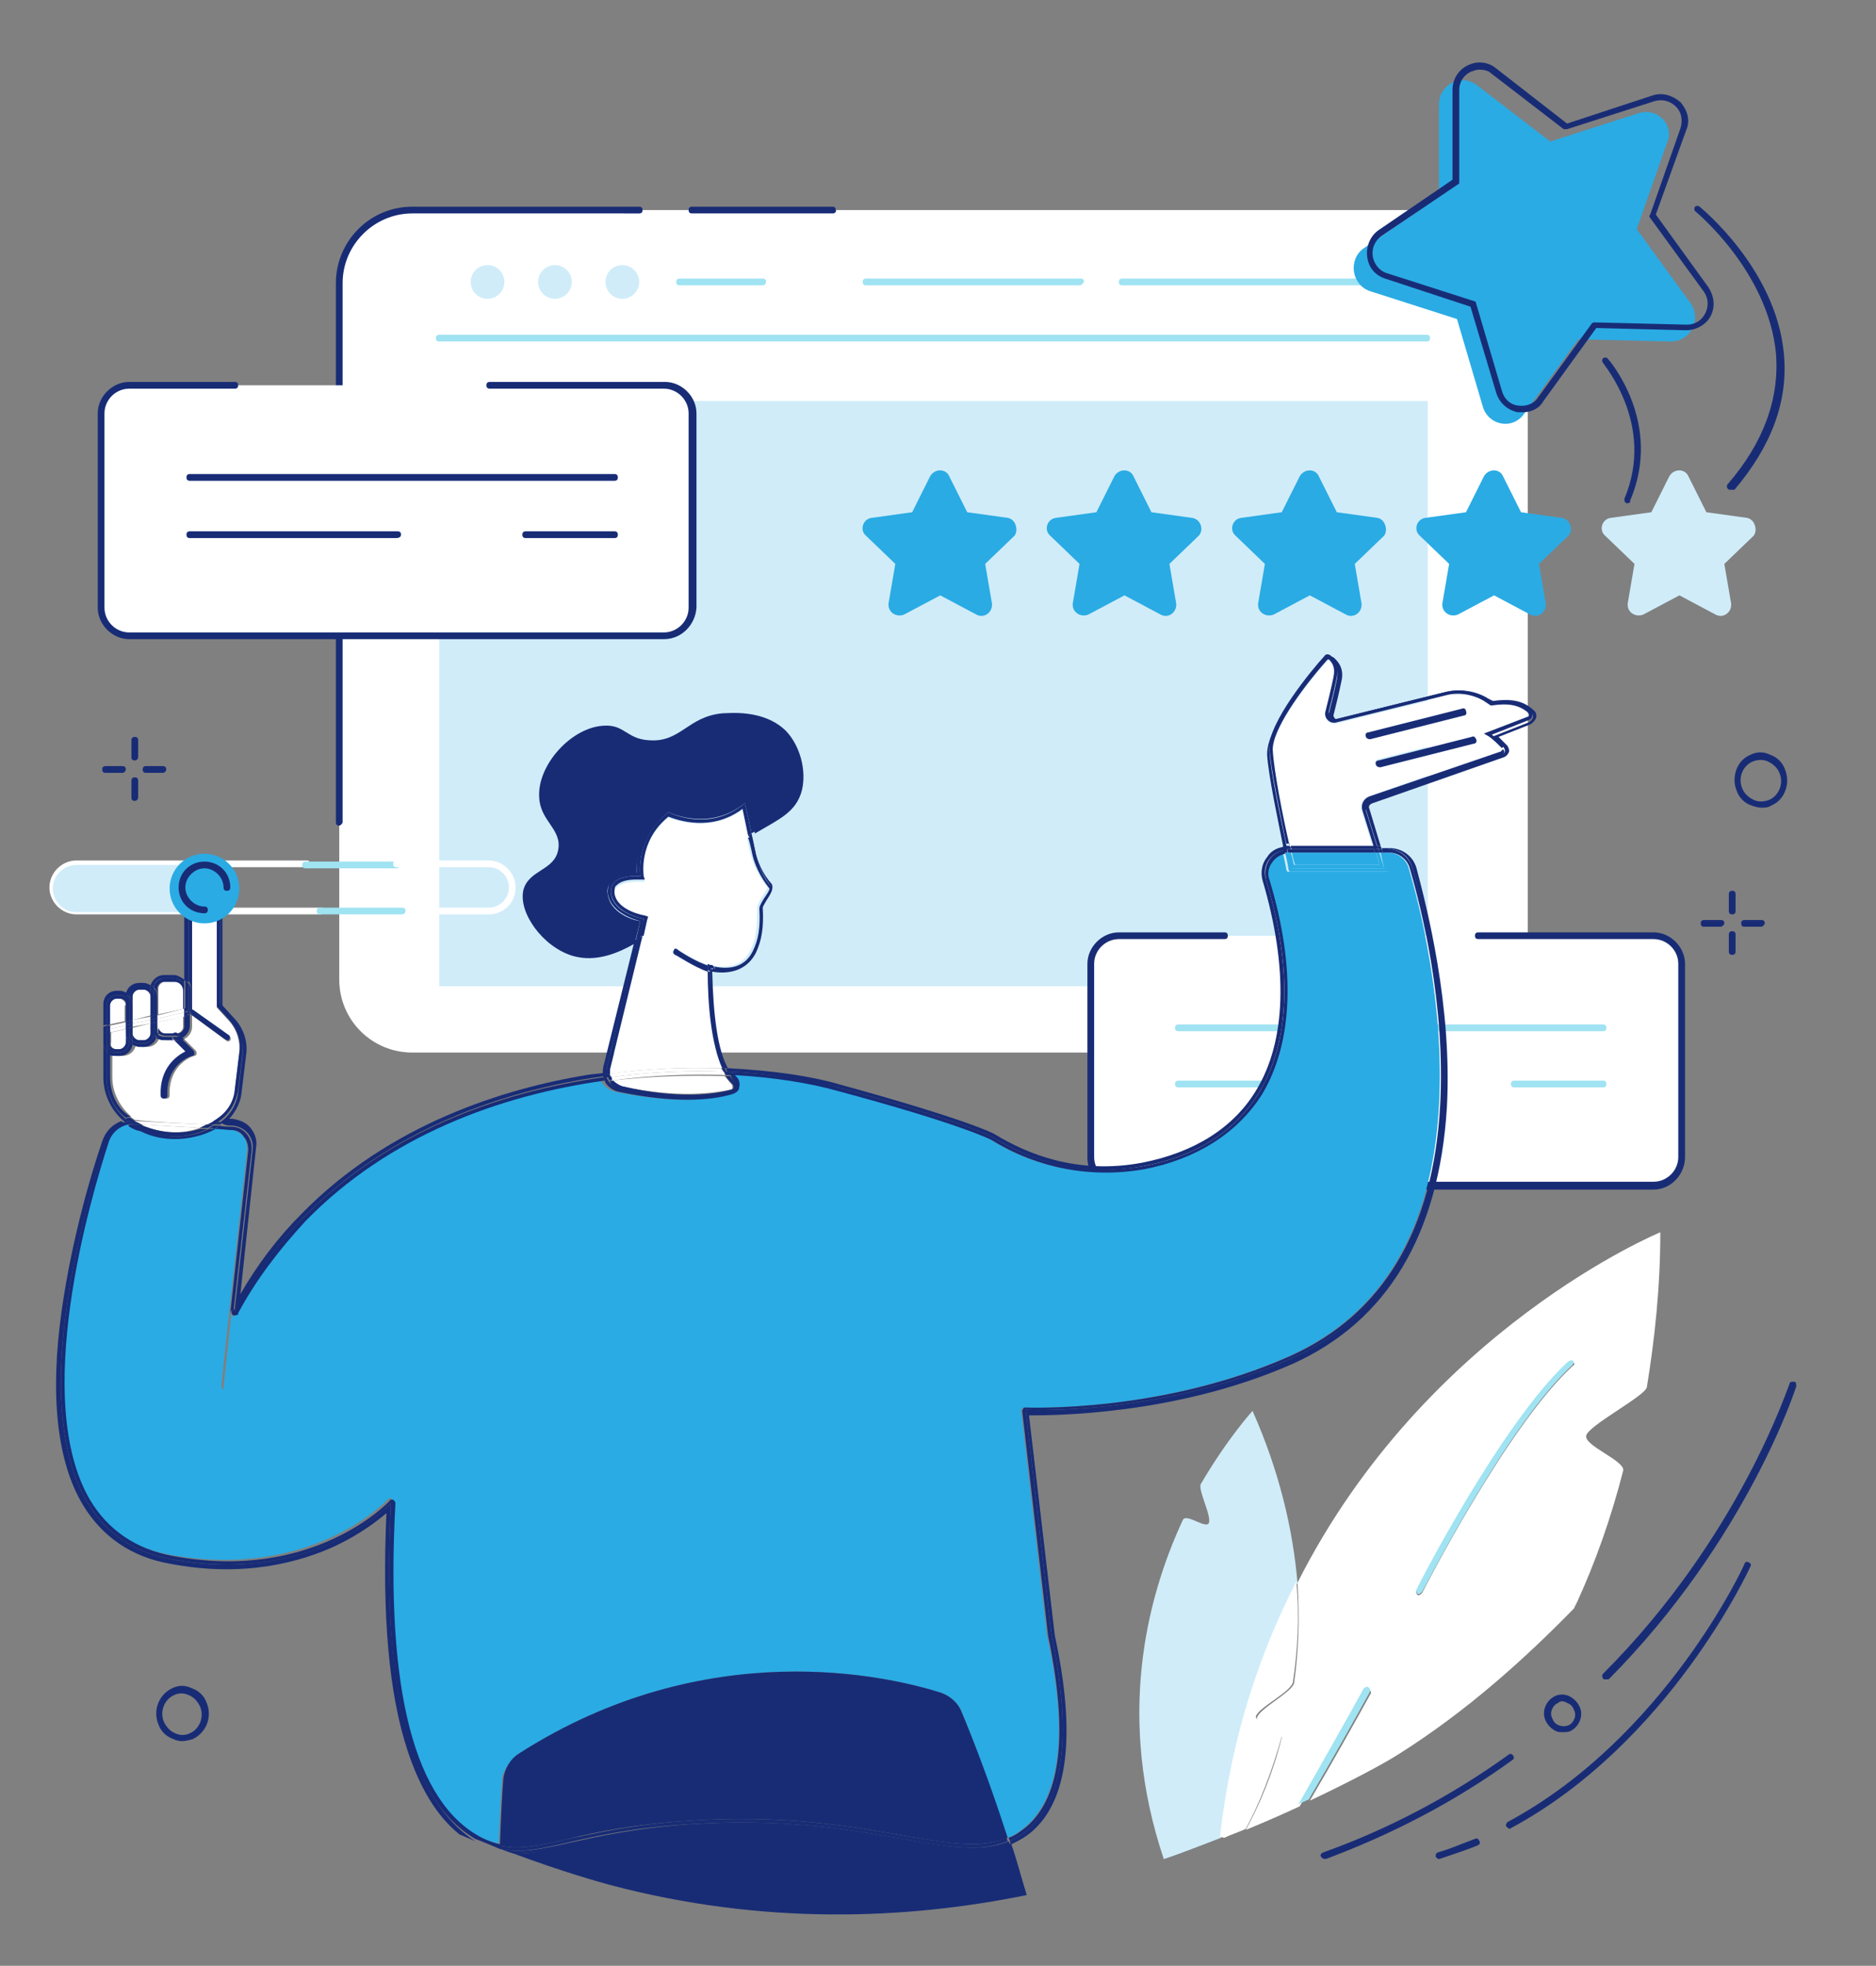 <?xml version="1.0" encoding="utf-8"?>
<!-- Generator: Adobe Illustrator 26.3.1, SVG Export Plug-In . SVG Version: 6.00 Build 0)  -->
<svg version="1.1" id="Warstwa_1" xmlns="http://www.w3.org/2000/svg" xmlns:xlink="http://www.w3.org/1999/xlink" x="0px" y="0px"
	 viewBox="0 0 167 175" style="enable-background:new 0 0 167 175;" xml:space="preserve">
<rect x="0" y="0" width="167" height="175" fill="#808080" stroke="none"/>
<style type="text/css">
	.st0{fill:#FFFFFF;}
	.st1{fill:#182C76;}
	.st2{fill:#A0E3F2;}
	.st3{fill:#D0ECF9;}
	.st4{fill:#2AABE4;}
	.st5{fill:none;}
</style>
<path class="st0" d="M129.5,18.7H36.7c-3.6,0-6.5,2.9-6.5,6.5v62c0,3.6,2.9,6.5,6.5,6.5h92.8c3.6,0,6.5-2.9,6.5-6.5v-62
	C136,21.6,133.1,18.7,129.5,18.7z"/>
<path class="st1" d="M30.2,73.5c-0.2,0-0.3-0.1-0.3-0.3v-48c0-3.7,3-6.8,6.8-6.8h20.2c0.2,0,0.3,0.1,0.3,0.3c0,0.2-0.1,0.3-0.3,0.3
	H36.7c-3.4,0-6.2,2.8-6.2,6.2v48C30.5,73.3,30.3,73.5,30.2,73.5z"/>
<path class="st1" d="M74.2,19H61.6c-0.2,0-0.3-0.1-0.3-0.3c0-0.2,0.1-0.3,0.3-0.3h12.5c0.2,0,0.3,0.1,0.3,0.3
	C74.5,18.8,74.3,19,74.2,19z"/>
<path class="st2" d="M127,30.4H39.1c-0.2,0-0.3-0.1-0.3-0.3c0-0.2,0.1-0.3,0.3-0.3H127c0.2,0,0.3,0.1,0.3,0.3
	C127.3,30.3,127.2,30.4,127,30.4z"/>
<circle class="st3" cx="43.4" cy="25.1" r="1.5"/>
<circle class="st3" cx="49.4" cy="25.1" r="1.5"/>
<circle class="st3" cx="55.4" cy="25.1" r="1.5"/>
<path class="st2" d="M127.1,25.4H99.9c-0.2,0-0.3-0.1-0.3-0.3c0-0.2,0.1-0.3,0.3-0.3h27.1c0.2,0,0.3,0.1,0.3,0.3
	C127.4,25.2,127.2,25.4,127.1,25.4z"/>
<path class="st2" d="M96.1,25.4H77.1c-0.2,0-0.3-0.1-0.3-0.3c0-0.2,0.1-0.3,0.3-0.3h19.1c0.2,0,0.3,0.1,0.3,0.3
	C96.4,25.2,96.3,25.4,96.1,25.4z"/>
<path class="st2" d="M67.9,25.4h-7.4c-0.2,0-0.3-0.1-0.3-0.3c0-0.2,0.1-0.3,0.3-0.3h7.4c0.2,0,0.3,0.1,0.3,0.3
	C68.2,25.2,68.1,25.4,67.9,25.4z"/>
<rect x="39.1" y="35.7" class="st3" width="88" height="52.1"/>
<path class="st0" d="M147.2,83.3c1.4,0,2.5,1.1,2.5,2.5V103c0,1.4-1.1,2.5-2.5,2.5H99.6c-1.4,0-2.5-1.1-2.5-2.5V85.8
	c0-1.4,1.1-2.5,2.5-2.5H147.2z"/>
<path class="st1" d="M147.2,105.9H99.6c-1.5,0-2.8-1.3-2.8-2.8V85.8c0-1.5,1.3-2.8,2.8-2.8h9.4c0.2,0,0.3,0.1,0.3,0.3
	c0,0.2-0.1,0.3-0.3,0.3h-9.4c-1.2,0-2.2,1-2.2,2.2V103c0,1.2,1,2.2,2.2,2.2h47.6c1.2,0,2.2-1,2.2-2.2V85.8c0-1.2-1-2.2-2.2-2.2
	h-15.6c-0.2,0-0.3-0.1-0.3-0.3c0-0.2,0.1-0.3,0.3-0.3h15.6c1.5,0,2.8,1.3,2.8,2.8V103C150,104.6,148.7,105.9,147.2,105.9z"/>
<path class="st2" d="M142.7,91.8h-37.8c-0.2,0-0.3-0.1-0.3-0.3c0-0.2,0.1-0.3,0.3-0.3h37.8c0.2,0,0.3,0.1,0.3,0.3
	C143,91.7,142.9,91.8,142.7,91.8z"/>
<path class="st2" d="M142.7,96.8h-7.9c-0.2,0-0.3-0.1-0.3-0.3c0-0.2,0.1-0.3,0.3-0.3h7.9c0.2,0,0.3,0.1,0.3,0.3
	C143,96.7,142.9,96.8,142.7,96.8z"/>
<path class="st2" d="M123.4,96.8h-18.5c-0.2,0-0.3-0.1-0.3-0.3c0-0.2,0.1-0.3,0.3-0.3h18.5c0.2,0,0.3,0.1,0.3,0.3
	C123.7,96.7,123.5,96.8,123.4,96.8z"/>
<path class="st0" d="M59.1,34.3c1.4,0,2.5,1.1,2.5,2.5v17.3c0,1.4-1.1,2.5-2.5,2.5H11.5c-1.4,0-2.5-1.1-2.5-2.5V36.8
	c0-1.4,1.1-2.5,2.5-2.5H59.1z"/>
<path class="st1" d="M59.1,56.9H11.5c-1.5,0-2.8-1.3-2.8-2.8V36.8c0-1.5,1.3-2.8,2.8-2.8h9.4c0.2,0,0.3,0.1,0.3,0.3
	c0,0.2-0.1,0.3-0.3,0.3h-9.4c-1.2,0-2.2,1-2.2,2.2v17.3c0,1.2,1,2.2,2.2,2.2h47.6c1.2,0,2.2-1,2.2-2.2V36.8c0-1.2-1-2.2-2.2-2.2
	H43.6c-0.2,0-0.3-0.1-0.3-0.3c0-0.2,0.1-0.3,0.3-0.3h15.6c1.5,0,2.8,1.3,2.8,2.8v17.3C61.9,55.6,60.7,56.9,59.1,56.9z"/>
<path class="st0" d="M16.9,42.5h37.8H16.9z"/>
<path class="st1" d="M54.7,42.8H16.9c-0.2,0-0.3-0.1-0.3-0.3c0-0.2,0.1-0.3,0.3-0.3h37.8c0.2,0,0.3,0.1,0.3,0.3
	C55,42.7,54.9,42.8,54.7,42.8z"/>
<path class="st0" d="M46.8,47.6h7.9H46.8z"/>
<path class="st1" d="M54.7,47.9h-7.9c-0.2,0-0.3-0.1-0.3-0.3s0.1-0.3,0.3-0.3h7.9c0.2,0,0.3,0.1,0.3,0.3S54.9,47.9,54.7,47.9z"/>
<path class="st0" d="M16.9,47.6h18.5H16.9z"/>
<path class="st1" d="M35.3,47.9H16.9c-0.2,0-0.3-0.1-0.3-0.3s0.1-0.3,0.3-0.3h18.5c0.2,0,0.3,0.1,0.3,0.3S35.5,47.9,35.3,47.9z"/>
<path class="st4" d="M89.7,46.1l-3.6-0.5l-1.6-3.2c-0.3-0.7-1.3-0.7-1.7,0l-1.6,3.2l-3.6,0.5c-0.8,0.1-1.1,1.1-0.5,1.6l2.6,2.5
	l-0.6,3.5c-0.1,0.8,0.7,1.3,1.4,1l3.2-1.7l3.2,1.7c0.7,0.4,1.5-0.2,1.4-1l-0.6-3.5l2.6-2.5C90.7,47.2,90.4,46.2,89.7,46.1z"/>
<path class="st4" d="M106.1,46.1l-3.6-0.5l-1.6-3.2c-0.3-0.7-1.3-0.7-1.7,0l-1.6,3.2l-3.6,0.5c-0.8,0.1-1.1,1.1-0.5,1.6l2.6,2.5
	l-0.6,3.5c-0.1,0.8,0.7,1.3,1.4,1l3.2-1.7l3.2,1.7c0.7,0.4,1.5-0.2,1.4-1l-0.6-3.5l2.6-2.5C107.2,47.2,106.9,46.2,106.1,46.1z"/>
<path class="st4" d="M122.6,46.1l-3.6-0.5l-1.6-3.2c-0.3-0.7-1.3-0.7-1.7,0l-1.6,3.2l-3.6,0.5c-0.8,0.1-1.1,1.1-0.5,1.6l2.6,2.5
	l-0.6,3.5c-0.1,0.8,0.7,1.3,1.4,1l3.2-1.7l3.2,1.7c0.7,0.4,1.5-0.2,1.4-1l-0.6-3.5l2.6-2.5C123.6,47.2,123.3,46.2,122.6,46.1z"/>
<path class="st4" d="M139,46.1l-3.6-0.5l-1.6-3.2c-0.3-0.7-1.3-0.7-1.7,0l-1.6,3.2l-3.6,0.5c-0.8,0.1-1.1,1.1-0.5,1.6l2.6,2.5
	l-0.6,3.5c-0.1,0.8,0.7,1.3,1.4,1l3.2-1.7l3.2,1.7c0.7,0.4,1.5-0.2,1.4-1l-0.6-3.5l2.6-2.5C140.1,47.2,139.8,46.2,139,46.1z"/>
<path class="st3" d="M155.5,46.1l-3.6-0.5l-1.6-3.2c-0.3-0.7-1.3-0.7-1.7,0l-1.6,3.2l-3.6,0.5c-0.8,0.1-1.1,1.1-0.5,1.6l2.6,2.5
	l-0.6,3.5c-0.1,0.8,0.7,1.3,1.4,1l3.2-1.7l3.2,1.7c0.7,0.4,1.5-0.2,1.4-1l-0.6-3.5l2.6-2.5C156.5,47.2,156.2,46.2,155.5,46.1z"/>
<path class="st4" d="M145.8,10.1l-7.8,2.5l-6.5-5c-1.4-1.1-3.4-0.1-3.4,1.7l0,8.2l-6.7,4.6c-1.4,1-1.1,3.2,0.5,3.8l7.8,2.5l2.3,7.8
	c0.5,1.7,2.7,2.1,3.7,0.6l4.8-6.6l8.2,0.2c1.8,0,2.8-1.9,1.8-3.4l-4.8-6.6l2.7-7.7C149.1,11.1,147.5,9.5,145.8,10.1z"/>
<path class="st1" d="M135.5,36.7c-0.1,0-0.3,0-0.4,0c-0.9-0.2-1.6-0.8-1.9-1.7l-2.3-7.7l-7.6-2.5c-0.9-0.3-1.5-1-1.6-2
	c-0.1-0.9,0.3-1.8,1-2.3l6.6-4.5l0-8c0-0.9,0.5-1.8,1.4-2.2c0.8-0.4,1.8-0.3,2.5,0.3l6.3,4.9l7.6-2.5c0.9-0.3,1.8,0,2.5,0.6
	c0.6,0.7,0.9,1.6,0.5,2.5l-2.7,7.5l4.7,6.5c0.5,0.8,0.6,1.7,0.2,2.5c-0.4,0.8-1.3,1.3-2.2,1.3l-8-0.2l-4.7,6.5
	C137,36.4,136.3,36.7,135.5,36.7z M131.7,6.2c-0.3,0-0.5,0.1-0.8,0.2c-0.6,0.3-1,0.9-1,1.6l0,8.2c0,0.1,0,0.2-0.1,0.2L123,21
	c-0.6,0.4-0.9,1.1-0.8,1.8c0.1,0.7,0.6,1.3,1.2,1.5l7.8,2.5c0.1,0,0.2,0.1,0.2,0.2l2.3,7.8c0.2,0.7,0.7,1.2,1.4,1.3
	c0.7,0.1,1.4-0.1,1.8-0.7l4.8-6.6c0.1-0.1,0.2-0.1,0.2-0.1l8.2,0.2c0,0,0,0,0.1,0c0.7,0,1.3-0.4,1.6-1c0.3-0.6,0.3-1.3-0.1-1.9
	l-4.8-6.6c-0.1-0.1-0.1-0.2,0-0.3l2.7-7.7c0.2-0.7,0.1-1.4-0.4-1.9c-0.5-0.5-1.2-0.7-1.9-0.5l0,0l-7.8,2.5c-0.1,0-0.2,0-0.3,0
	l-6.5-5C132.5,6.3,132.1,6.2,131.7,6.2z M147.2,8.8L147.2,8.8L147.2,8.8z"/>
<path class="st1" d="M154,43.6c-0.1,0-0.1,0-0.2-0.1c-0.1-0.1-0.1-0.3,0-0.4c3.2-3.7,4.6-7.6,4.3-11.6c-0.7-7.4-7.2-12.7-7.2-12.7
	c-0.1-0.1-0.1-0.3,0-0.4c0.1-0.1,0.3-0.1,0.4,0c0.1,0.1,6.8,5.5,7.5,13.1c0.4,4.2-1.1,8.2-4.4,12.1C154.1,43.6,154.1,43.6,154,43.6z
	"/>
<path class="st1" d="M144.9,44.8c0,0-0.1,0-0.1,0c-0.2-0.1-0.2-0.2-0.2-0.4c2.8-6.6-1.9-12-1.9-12.1c-0.1-0.1-0.1-0.3,0-0.4
	c0.1-0.1,0.3-0.1,0.4,0c0.1,0.1,5,5.7,2,12.7C145.2,44.7,145,44.8,144.9,44.8z"/>
<polygon class="st5" points="133.9,66.5 133.9,66.5 133.9,66.5 "/>
<path class="st5" d="M140.3,142.8c0.1-0.1,0-0.2,0-0.3c-0.1,0.2-0.2,0.4-0.3,0.6C140.2,143,140.2,142.9,140.3,142.8z"/>
<path class="st5" d="M166.3,80.9c-0.1-23.3-10.8-57-39.8-69.9c-13.7-6.1-35.4-9.3-50.8,1c-14.4,9.6-8.2,20.8-24.1,40
	C33.3,74.1,18.6,71.1,6.3,90.4c-8.1,12.8-4.5,28.2-3.5,32.6c5.1,21.8,24.6,34,38.2,40c-2-1.6-3.5-4.1-4.6-7.4
	c-1.6-5-2.3-12.1-1.9-21.2c-0.8,0.7-2.3,1.9-4.5,2.9c-3.1,1.4-8.1,2.9-14.8,1.6c-3.4-0.6-6-2.4-7.7-5.2c-2.3-3.9-2.9-9.8-1.9-17.4
	c0.8-6.2,2.6-12,3.6-15c0.3-0.8,0.9-1.5,1.7-1.8c-1-0.9-1.7-2.3-1.7-3.8v-3.1v-1.4v-1.9c0-0.7,0.5-1.2,1.2-1.2h0.3
	c0.2,0,0.4,0.1,0.6,0.2c0.1-0.6,0.6-1,1.2-1h0.4c0.2,0,0.4,0.1,0.6,0.2c0.1-0.5,0.6-0.9,1.2-0.9h0.9c0.4,0,0.7,0.1,0.9,0.4v-5.5
	c0-0.9,0.7-1.7,1.7-1.7c0.9,0,1.7,0.7,1.7,1.7v7.7l1,1.1c0.8,0.9,1.2,2.2,1.1,3.4l-0.4,3.3c-0.1,1.1-0.7,2.1-1.5,2.7
	c0.3,0,0.5,0,0.7,0c0.6,0,1.2,0.3,1.6,0.8c0.4,0.5,0.6,1.1,0.5,1.7l-1.4,13.1c1.5-2.6,3.4-5,5.4-7.1c7.9-8.1,18.1-11.2,25.4-12.4
	c0.5-0.1,1-0.2,1.6-0.2c0-0.2,0-0.4,0-0.6l2.8-11.3c-1.4,0.8-3.4,1.7-5.5,1.1c-2.7-0.8-4.9-3.8-4.4-5.9c0.4-1.8,2.7-1.7,3.1-3.6
	c0.3-1.7-1.6-2.4-1.7-4.6c-0.2-2.9,2.9-6.3,5.8-6.4c1.8,0,1.9,1.2,4,1.3c2.8,0.2,3.3-2.1,6.5-2.4c0.5-0.1,3.7-0.5,5.7,1.6
	c1.3,1.3,1.9,3.4,1.4,5.2c-0.5,2-2,2.6-4.2,3.9c0.1,0.5,0.2,0.9,0.3,1.4c0.2,1.2,0.7,2.2,1.5,3.1l0,0c0.2,0.4-0.1,0.9-0.5,1.5
	c-0.1,0.2-0.3,0.5-0.3,0.6c0.1,1.8-0.1,3-0.6,4c-0.7,1.4-2.1,2-3.9,1.7c0,4,0.5,7,1.4,8.6c3.9,0.2,7.3,0.7,9.7,1.4
	c11.3,3,13.9,4.4,14,4.5c2.8,1.7,7.3,3.5,13.1,2.5c4.5-0.8,8-3,10.1-6.4c2.7-4.5,3-11,0.6-18.7c-0.2-0.7-0.1-1.5,0.4-2.1
	c0.4-0.5,0.9-0.8,1.4-0.9c-0.6-2.5-1.4-6.7-1.5-8.5c-0.1-2.4,3.8-7.1,5-8.5c0.1-0.2,0.3-0.2,0.5-0.3c0.2,0,0.4,0.1,0.5,0.2
	c0.3,0.3,0.8,1,0.6,2.1c-0.2,1-0.5,2.2-0.7,3c0,0.1,0,0.2,0.1,0.2c0,0,0.1,0.1,0.2,0.1l9.7-2.4c1.3-0.3,2.7-0.1,3.8,0.6l0.4,0.2
	c1.5-0.2,2.7-0.1,3.7,0.9l0,0l0,0c0.1,0.2,0.2,0.5,0.1,0.7c-0.1,0.2-0.3,0.4-0.5,0.5l-2.8,1.1c0.3,0.3,0.6,0.5,0.8,0.8
	c0.1,0.2,0.2,0.4,0.1,0.6c-0.1,0.2-0.2,0.4-0.4,0.4l-11.7,4.1c-0.2,0.1-0.3,0.3-0.3,0.5l1,3.3h0.7c1.1,0,2.1,0.7,2.4,1.8
	c1,3.4,3.2,12.2,2.7,21.3c-0.6,11.3-5.2,19-13.7,22.8c-10.4,4.7-21.4,4.7-23.5,4.6l2.3,19.6c1.9,8.8,1.1,14.7-2.1,17.5
	c-0.6,0.5-1.2,0.9-1.8,1.1c0.5,1.5,0.9,3,1.4,4.6c4.4-0.9,8.5-2.1,12.2-3.4c-4.2-12.5-1.6-23.1,1.7-30.2c0.3-0.5,2,0.9,2.3,0.3
	c0.3-0.5-1-3-0.7-3.5c2.4-4.2,4.6-6.5,4.6-6.5c2.4,5.5,3.6,10.6,4,15.3c11.5-22.5,32.3-31.2,32.3-31.2c0,4.9-0.4,9.5-1.2,13.8
	c-0.2,0.9-5.2,3.5-5.4,4.3c-0.2,0.9,3.4,2.2,3.2,3c-1.1,4.3-2.5,8.2-4.1,11.7c0,0,0,0,0,0C165.9,116.5,166.3,82.7,166.3,80.9z"/>
<path class="st0" d="M132.6,65.7l-0.5-0.3l3.9-1.5c0.1,0,0.1-0.1,0.1-0.1c0,0,0-0.1,0-0.2c-0.9-0.8-1.9-0.9-3.3-0.7l-0.1,0l-0.6-0.4
	c-1-0.6-2.2-0.8-3.4-0.5l-9.7,2.4c-0.3,0.1-0.6,0-0.8-0.2c-0.2-0.2-0.3-0.5-0.2-0.8c0.2-0.8,0.5-2,0.7-3c0.2-0.8-0.1-1.3-0.4-1.6
	c0,0-0.1,0-0.1,0c0,0-0.1,0-0.1,0.1c-2.4,2.7-4.9,6.3-4.8,8c0.1,1.8,1,6,1.5,8.5h7.4l-1-3.2c-0.2-0.5,0.1-1.1,0.6-1.3l11.7-4.1
	l0.2-0.2l0,0l-0.2,0.2C133.4,66.4,133,66,132.6,65.7z M121.9,65.8c-0.1,0-0.3-0.1-0.3-0.2c0-0.2,0.1-0.3,0.2-0.4l8.3-2.1
	c0.2,0,0.3,0.1,0.4,0.2c0,0.2-0.1,0.3-0.2,0.4L121.9,65.8C121.9,65.8,121.9,65.8,121.9,65.8z M131.1,66.1l-8.3,2.1c0,0,0,0-0.1,0
	c-0.1,0-0.3-0.1-0.3-0.2c0-0.2,0.1-0.3,0.2-0.4l8.3-2.1c0.2,0,0.3,0.1,0.4,0.2C131.4,65.9,131.3,66.1,131.1,66.1z"/>
<path class="st1" d="M113,66.8c-0.1-2.3,3.8-7,4.9-8.2c0.2-0.2,0.5-0.2,0.6,0c0.3,0.3,0.7,0.9,0.5,1.9c-0.2,1-0.5,2.2-0.7,3
	c-0.1,0.4,0.3,0.8,0.7,0.7l9.7-2.4c1.2-0.3,2.5-0.1,3.6,0.6l0.5,0.3c1.4-0.2,2.6-0.1,3.6,0.8c0.2,0.3,0,0.6-0.3,0.8l-3.3,1.3
	c0.4,0.3,0.9,0.7,1.1,1c0,0,0,0,0,0l0,0l0,0c0.1,0.2,0.1,0.4-0.1,0.5L122,71.2c-0.4,0.1-0.6,0.5-0.4,0.9l1,3.2h0.3l-1-3.3
	c-0.1-0.2,0-0.4,0.3-0.5l11.7-4.1c0.2-0.1,0.3-0.2,0.4-0.4c0.1-0.2,0-0.4-0.1-0.6c-0.2-0.2-0.5-0.5-0.8-0.8l2.8-1.1
	c0.2-0.1,0.4-0.3,0.5-0.5c0.1-0.2,0.1-0.5-0.1-0.7l0,0l0,0c-1-1-2.2-1.1-3.7-0.9l-0.4-0.2c-1.1-0.7-2.5-0.9-3.8-0.6l-9.7,2.4
	c-0.1,0-0.2,0-0.2-0.1c0,0-0.1-0.1-0.1-0.2c0.2-0.8,0.5-2,0.7-3c0.3-1.2-0.3-1.8-0.6-2.1c-0.1-0.1-0.3-0.2-0.5-0.2
	c-0.2,0-0.4,0.1-0.5,0.3c-1.2,1.4-5.1,6-5,8.5c0.1,1.8,1,6,1.5,8.5c0.1,0,0.2,0,0.3,0C114,72.8,113.1,68.7,113,66.8z"/>
<path class="st1" d="M114.8,75.3c-0.6-2.5-1.4-6.7-1.5-8.5c-0.1-1.7,2.4-5.3,4.8-8c0,0,0.1-0.1,0.1-0.1c0,0,0.1,0,0.1,0
	c0.3,0.3,0.6,0.7,0.4,1.6c-0.2,1-0.5,2.2-0.7,3c-0.1,0.3,0,0.6,0.2,0.8c0.2,0.2,0.5,0.3,0.8,0.2l9.7-2.4c1.1-0.3,2.4-0.1,3.4,0.5
	l0.6,0.4l0.1,0c1.4-0.2,2.4-0.1,3.3,0.7c0,0.1,0,0.1,0,0.2c0,0,0,0.1-0.1,0.1l-3.9,1.5l0.5,0.3c0.4,0.3,0.8,0.7,1.1,1l0.2-0.2
	c0,0,0,0,0,0c-0.3-0.3-0.7-0.7-1.1-1l3.3-1.3c0.3-0.1,0.4-0.5,0.3-0.8c-1-1-2.2-1-3.6-0.8l-0.5-0.3c-1.1-0.7-2.4-0.9-3.6-0.6
	l-9.7,2.4c-0.4,0.1-0.8-0.3-0.7-0.7c0.2-0.8,0.5-2,0.7-3c0.2-1-0.2-1.6-0.5-1.9c-0.2-0.2-0.5-0.2-0.6,0c-1.1,1.2-5,5.9-4.9,8.2
	c0.1,1.8,1,6,1.5,8.5c0.1,0,0.1,0,0.2,0H114.8z"/>
<path class="st1" d="M121.9,70.9c-0.5,0.2-0.8,0.7-0.6,1.3l1,3.2h0.3l-1-3.2c-0.1-0.4,0.1-0.8,0.4-0.9l11.7-4.1
	c0.2-0.1,0.3-0.3,0.1-0.5l-0.2,0.2L121.9,70.9z"/>
<path class="st1" d="M131,65.6l-8.3,2.1c-0.2,0-0.3,0.2-0.2,0.4c0,0.1,0.2,0.2,0.3,0.2c0,0,0,0,0.1,0l8.3-2.1c0.2,0,0.3-0.2,0.2-0.4
	C131.3,65.6,131.2,65.5,131,65.6z"/>
<path class="st1" d="M130.5,63.3c0-0.2-0.2-0.3-0.4-0.2l-8.3,2.1c-0.2,0-0.3,0.2-0.2,0.4c0,0.1,0.2,0.2,0.3,0.2c0,0,0,0,0.1,0
	l8.3-2.1C130.5,63.7,130.6,63.5,130.5,63.3z"/>
<path class="st4" d="M46.2,156.1c16.7-10.7,32.9-6.9,37.6-5.4c0.8,0.3,1.5,0.9,1.8,1.7c0.8,1.9,2.3,5.9,4.1,11.2
	c0.6-0.2,1.1-0.6,1.6-1c3.1-2.7,3.8-8.4,1.9-17c0,0,0,0,0,0l-2.3-20c0-0.1,0-0.2,0.1-0.2c0.1-0.1,0.1-0.1,0.2-0.1
	c0.1,0,12.2,0.5,23.6-4.6c8.2-3.7,12.7-11.2,13.3-22.3c0.5-9-1.7-17.7-2.7-21.1c-0.2-0.8-1-1.4-1.8-1.4h-0.6l0.5,1.7h-8.9l-0.1-0.2
	c0-0.1-0.1-0.6-0.3-1.5c-0.4,0.1-0.8,0.3-1.1,0.7c-0.3,0.5-0.4,1-0.3,1.6c2.4,7.9,2.2,14.6-0.7,19.2c-2.1,3.5-5.8,5.8-10.5,6.6
	c-6,1.1-10.7-0.8-13.5-2.6c0,0-2.7-1.4-13.8-4.4c-2.5-0.7-5.7-1.2-9.2-1.4c0.1,0.1,0.2,0.2,0.2,0.3c0.2,0.2,0.3,0.6,0.2,0.9
	c-0.1,0.3-0.3,0.6-0.6,0.6c-0.9,0.2-2.2,0.5-4,0.5c-1.6,0-3.6-0.2-6.1-0.7c-0.5-0.1-0.9-0.4-1.2-0.8c-0.1-0.1-0.1-0.2-0.1-0.3
	c-9.3,1.3-19.3,4.9-26.6,12.5c-2.4,2.4-4.4,5.2-6,8.2l-0.6,6.6c0,0.2-0.1,0.3-0.3,0.3c0,0,0,0,0,0c-0.2,0-0.3-0.2-0.3-0.3l0.7-6.6
	c0,0,0,0,0,0c0,0,0,0,0,0l1.6-14.5c0-0.4-0.1-0.9-0.4-1.2c-0.3-0.3-0.7-0.5-1.1-0.6c-0.4,0-1,0-1.5-0.1c-1.1,0.6-2.3,0.9-3.6,0.9
	c-1,0-2.1-0.2-3.1-0.7l-0.4-0.2c-0.3-0.1-0.5-0.3-0.7-0.4c-0.8,0.2-1.4,0.7-1.7,1.5c-1.7,5.2-7,23-1.7,31.9c1.6,2.7,4,4.4,7.3,5
	c12.6,2.3,19.3-4.8,19.4-4.9c0.1-0.1,0.1-0.1,0.2-0.1c0,0,0.1,0,0.1,0c0.1,0,0.2,0.2,0.2,0.3c-0.8,16.7,1.8,26.8,7.7,29.8
	c0.6,0.3,1.1,0.5,1.7,0.6c0.1-2.7,0.2-4.6,0.3-5.9C44.9,157.4,45.5,156.6,46.2,156.1z"/>
<path class="st4" d="M20.8,117.2c-0.1,0-0.2-0.2-0.2-0.3c0,0,0,0,0,0l-0.7,6.6c0,0.2,0.1,0.3,0.3,0.3c0,0,0,0,0,0
	c0.2,0,0.3-0.1,0.3-0.3l0.6-6.6c0,0,0,0,0,0.1C21.1,117.1,20.9,117.2,20.8,117.2z"/>
<path class="st4" d="M122.8,77l-0.3-1.1H115c0.1,0.5,0.2,0.9,0.3,1.1H122.8z"/>
<path class="st4" d="M123.2,77.3H115c0,0-0.1-0.6-0.3-1.4c-0.1,0-0.2,0-0.3,0c0.2,0.8,0.3,1.4,0.3,1.5l0.1,0.2h8.9l-0.5-1.7h-0.3
	L123.2,77.3z"/>
<path class="st4" d="M123.2,77.3l-0.4-1.4h-0.3l0.3,1.1h-7.6c-0.1-0.2-0.1-0.6-0.3-1.1h-0.3c0,0,0,0,0,0c0.2,0.9,0.3,1.4,0.3,1.4
	H123.2z"/>
<path class="st1" d="M74.6,96.8c11.4,3.1,13.9,4.5,13.9,4.5c3.1,1.9,7.6,3.6,13.3,2.5c10.5-1.9,15.3-10.9,10.9-25.5
	c-0.4-1.2,0.4-2.4,1.6-2.6c0-0.1,0-0.2-0.1-0.3c-0.6,0.1-1.1,0.4-1.4,0.9c-0.5,0.6-0.6,1.4-0.4,2.1c2.3,7.8,2.1,14.3-0.6,18.7
	c-2,3.3-5.5,5.5-10.1,6.4c-5.8,1.1-10.3-0.8-13.1-2.5c-0.1-0.1-2.7-1.4-14-4.5c-2.4-0.7-5.8-1.2-9.7-1.4c0.1,0.1,0.1,0.2,0.2,0.3
	C68.8,95.6,72.1,96.2,74.6,96.8z"/>
<path class="st1" d="M34.8,133.8c0,0-6.8,7.4-19.6,5c-15.9-3-8.2-29.8-5.7-37.2c0.3-0.8,0.9-1.4,1.6-1.6c-0.1-0.1-0.2-0.1-0.3-0.2
	c-0.8,0.3-1.4,0.9-1.7,1.8c-1,2.9-2.7,8.7-3.6,15c-1.1,7.7-0.4,13.6,1.9,17.4c1.7,2.8,4.3,4.6,7.7,5.2c6.7,1.3,11.8-0.2,14.8-1.6
	c2.3-1.1,3.8-2.3,4.5-2.9c-0.4,9,0.2,16.1,1.9,21.2c1.1,3.3,2.6,5.8,4.6,7.4c0.5,0.2,0.9,0.4,1.4,0.6
	C37.8,161,33.8,153.5,34.8,133.8z"/>
<path class="st1" d="M44.5,164.5C44.5,164.5,44.5,164.6,44.5,164.5C44.6,164.6,44.6,164.6,44.5,164.5
	C44.5,164.5,44.5,164.5,44.5,164.5z"/>
<path class="st1" d="M123.6,75.6c1,0,1.8,0.6,2.1,1.6c2,6.9,8.8,34.9-10.7,43.7c-11.6,5.2-23.7,4.6-23.7,4.6
	c0.8,6.7,1.5,13.3,2.3,20c2.3,11,0.2,15.3-2,17.3c-0.5,0.5-1.1,0.8-1.7,1.1c0,0.1,0.1,0.2,0.1,0.3c0.6-0.3,1.2-0.6,1.8-1.1
	c3.3-2.8,4-8.7,2.1-17.5l-2.3-19.6c2.1,0,13.1,0,23.5-4.6c8.4-3.8,13-11.5,13.7-22.8c0.5-9-1.8-17.9-2.7-21.3
	c-0.3-1.1-1.3-1.8-2.4-1.8h-0.7l0.1,0.3H123.6z"/>
<path class="st1" d="M20.7,100.2c1.1,0.1,1.9,1,1.8,2.1l-1.6,14.2c0,0,0.1,0,0.1,0c1.1-1.9,3-5,6-8.1c7.5-7.7,17.5-11.3,26.8-12.6
	c0-0.1,0-0.2,0-0.3c-0.5,0.1-1,0.1-1.6,0.2c-7.2,1.2-17.5,4.3-25.4,12.4c-2.1,2.1-3.9,4.5-5.4,7.1l1.4-13.1c0.1-0.6-0.1-1.2-0.5-1.7
	c-0.4-0.5-1-0.7-1.6-0.8c-0.2,0-0.5,0-0.7,0c-0.1,0.1-0.2,0.2-0.4,0.3C20,100.2,20.3,100.2,20.7,100.2z"/>
<path class="st1" d="M21,116.6c0,0-0.1,0-0.1,0l0,0.3C20.9,116.8,21,116.7,21,116.6z"/>
<path class="st1" d="M122.3,75.3h-7.4c0,0.1,0,0.2,0.1,0.3h7.5L122.3,75.3z"/>
<path class="st1" d="M114.6,75.6c0-0.1,0-0.2-0.1-0.3c-0.1,0-0.2,0-0.3,0c0,0.1,0,0.2,0.1,0.3C114.4,75.6,114.5,75.6,114.6,75.6z"/>
<polygon class="st1" points="122.7,75.6 123,75.6 122.9,75.3 122.6,75.3 "/>
<path class="st1" d="M114.9,75.6c0-0.1,0-0.2-0.1-0.3h-0.1c-0.1,0-0.1,0-0.2,0c0,0.1,0,0.2,0.1,0.3c0,0,0.1,0,0.1,0H114.9z"/>
<polygon class="st1" points="122.3,75.6 122.7,75.6 122.6,75.3 122.3,75.3 "/>
<path class="st1" d="M44.6,164.2c-0.5-0.1-1.1-0.3-1.7-0.6c-6-3.1-8.6-13.1-7.7-29.8c0-0.1-0.1-0.2-0.2-0.3c0,0-0.1,0-0.1,0
	c-0.1,0-0.2,0-0.2,0.1c-0.1,0.1-6.8,7.3-19.4,4.9c-3.2-0.6-5.7-2.3-7.3-5c-5.2-8.9,0-26.7,1.7-31.9c0.3-0.8,0.9-1.3,1.7-1.5
	c-0.1-0.1-0.2-0.1-0.3-0.2c-0.8,0.2-1.4,0.8-1.6,1.6C7,109-0.7,135.8,15.2,138.8c12.9,2.4,19.6-5,19.6-5c-1,19.8,2.9,27.2,7.5,29.9
	c0.8,0.3,1.5,0.6,2.2,0.9c0,0,0,0,0.1,0C44.6,164.5,44.6,164.3,44.6,164.2z"/>
<path class="st1" d="M74.5,97.1c11.2,3,13.8,4.4,13.8,4.4c2.9,1.8,7.6,3.6,13.5,2.6c4.7-0.9,8.3-3.2,10.5-6.6
	c2.8-4.6,3.1-11.3,0.7-19.2c-0.2-0.5-0.1-1.1,0.3-1.6c0.3-0.4,0.7-0.6,1.1-0.7c0-0.1,0-0.2-0.1-0.3c-1.2,0.2-1.9,1.4-1.6,2.6
	c4.4,14.6-0.4,23.6-10.9,25.5c-5.7,1-10.3-0.6-13.3-2.5c0,0-2.5-1.4-13.9-4.5c-2.5-0.7-5.8-1.2-9.5-1.4c0.1,0.1,0.1,0.2,0.2,0.3
	C68.8,95.9,72,96.4,74.5,97.1z"/>
<path class="st1" d="M19.1,100.5c0.6,0,1.1,0.1,1.5,0.1c0.4,0,0.9,0.2,1.1,0.6c0.3,0.3,0.4,0.8,0.4,1.2l-1.6,14.5c0,0,0,0,0,0
	c0-0.2,0.2-0.3,0.3-0.3c0,0,0,0,0,0l1.6-14.2c0.1-1.1-0.7-2.1-1.8-2.1c-0.3,0-0.7,0-1.1-0.1c0,0,0,0,0,0
	C19.4,100.3,19.3,100.4,19.1,100.5z"/>
<path class="st1" d="M21.2,116.9L21.2,116.9c1.6-3,3.7-5.7,6-8.2c7.4-7.6,17.3-11.2,26.6-12.5c0-0.1-0.1-0.2-0.1-0.3
	c-9.3,1.3-19.3,4.9-26.8,12.6c-3,3.1-4.9,6.1-6,8.1C21.1,116.7,21.2,116.8,21.2,116.9z"/>
<path class="st1" d="M93.6,145.5c-0.8-6.7-1.5-13.3-2.3-20c0,0,12.1,0.6,23.7-4.6c19.6-8.8,12.8-36.8,10.7-43.7
	c-0.3-0.9-1.1-1.6-2.1-1.6H123l0.1,0.3h0.6c0.8,0,1.6,0.6,1.8,1.4c1,3.4,3.2,12.1,2.7,21.1c-0.6,11.1-5.1,18.6-13.3,22.3
	c-11.4,5.1-23.4,4.6-23.6,4.6c-0.1,0-0.2,0-0.2,0.1c-0.1,0.1-0.1,0.2-0.1,0.2l2.3,20c0,0,0,0,0,0c1.8,8.6,1.2,14.3-1.9,17
	c-0.5,0.4-1,0.8-1.6,1c0,0.1,0.1,0.2,0.1,0.3c0.6-0.3,1.2-0.6,1.7-1.1C93.8,160.9,95.9,156.5,93.6,145.5z"/>
<path class="st1" d="M20.6,116.8c0,0.1,0.1,0.3,0.2,0.3c0.1,0,0.3,0,0.4-0.1c0,0,0,0,0-0.1l0-0.1c0-0.1-0.1-0.2-0.2-0.3
	c0,0.1-0.1,0.2-0.1,0.3l0-0.3c0,0,0,0,0,0C20.7,116.6,20.6,116.7,20.6,116.8z"/>
<path class="st1" d="M122.3,75.6h-7.5c0,0.1,0,0.2,0.1,0.3h7.5L122.3,75.6z"/>
<path class="st1" d="M114.6,75.9c0-0.1,0-0.2-0.1-0.3c-0.1,0-0.2,0-0.3,0c0,0.1,0,0.2,0.1,0.3C114.4,75.9,114.5,75.9,114.6,75.9z"/>
<polygon class="st1" points="123.1,75.9 123,75.6 122.7,75.6 122.8,75.9 "/>
<polygon class="st1" points="122.4,75.9 122.8,75.9 122.7,75.6 122.3,75.6 "/>
<path class="st1" d="M114.7,75.9h0.3c0-0.1,0-0.2-0.1-0.3h-0.2c0,0-0.1,0-0.1,0C114.6,75.7,114.6,75.8,114.7,75.9
	C114.7,75.9,114.7,75.9,114.7,75.9z"/>
<path class="st0" d="M12.1,99.5c1.8,0.1,4.7,0.3,6.9,0.4c0.1-0.1,0.2-0.1,0.3-0.2c0.9-0.6,1.5-1.5,1.6-2.6l0.4-3.3
	c0.1-1.1-0.2-2.1-0.9-2.9l-1.1-1.2v-7.9c0-0.6-0.5-1.1-1.1-1.1c-0.6,0-1.1,0.5-1.1,1.1v8.1c0.1,0,0.1,0,0.2,0.1l3.1,2.2
	c0.1,0.1,0.2,0.3,0.1,0.4c-0.1,0.1-0.1,0.1-0.2,0.1c-0.1,0-0.1,0-0.2-0.1l-3-2.2l0,0v1c0,0.5-0.3,0.9-0.7,1.1l1,1
	c0.1,0.1,0.1,0.2,0.1,0.3c0,0.1-0.1,0.2-0.2,0.2c-0.1,0-2.3,0.7-2.2,3.5c0,0.2-0.1,0.3-0.3,0.3c0,0,0,0,0,0c-0.2,0-0.3-0.1-0.3-0.3
	c-0.1-2.5,1.4-3.6,2.2-3.9l-1-1h-0.9c-0.2,0-0.5-0.1-0.6-0.2c-0.2,0.5-0.6,0.8-1.1,0.8h-0.4c-0.2,0-0.4-0.1-0.6-0.2
	c-0.1,0.6-0.6,1-1.2,1h-0.3c-0.2,0-0.4-0.1-0.6-0.2v2.1c0,1.4,0.7,2.7,1.8,3.6C11.7,99.5,11.9,99.5,12.1,99.5z"/>
<path class="st0" d="M17.8,100.4c-1.8-0.1-3.7-0.2-5.2-0.3l0.1,0.1C14.4,100.9,16.2,101,17.8,100.4z"/>
<path class="st0" d="M18.5,100.1c0.2-0.1,0.3-0.2,0.5-0.3c-2.2-0.1-5.1-0.3-6.9-0.4c-0.2,0-0.4,0-0.5,0c0.1,0.1,0.3,0.2,0.4,0.3
	c0,0,0.1,0,0.1,0C13.7,99.9,16.3,100,18.5,100.1z"/>
<path class="st0" d="M18.5,100.1c-2.2-0.1-4.7-0.2-6.4-0.3c0,0-0.1,0-0.1,0c0.1,0.1,0.3,0.2,0.4,0.2l0.2,0.1
	c1.5,0.1,3.5,0.2,5.2,0.3C18,100.3,18.2,100.2,18.5,100.1z"/>
<path class="st1" d="M9.5,95.9v-2.3c-0.2-0.2-0.3-0.5-0.3-0.8v3.1c0,1.4,0.6,2.8,1.7,3.8c0.1,0,0.2-0.1,0.3-0.1
	C10.1,98.7,9.5,97.4,9.5,95.9z"/>
<path class="st1" d="M16.8,87.5v-5.8c0-0.8,0.6-1.4,1.4-1.4c0.8,0,1.4,0.6,1.4,1.4v7.8l1,1.2c0.8,0.9,1.1,2,1,3.2l-0.4,3.3
	c-0.1,1.1-0.7,2.1-1.7,2.8c0.2,0,0.3,0,0.5,0c0.8-0.7,1.4-1.7,1.5-2.7l0.4-3.3c0.2-1.2-0.2-2.5-1.1-3.4l-1-1.1v-7.7
	c0-0.9-0.7-1.7-1.7-1.7c-0.9,0-1.7,0.7-1.7,1.7v5.5C16.6,87.3,16.7,87.4,16.8,87.5z"/>
<path class="st1" d="M12.5,100.7c1,0.5,2,0.7,3.1,0.7c1.2,0,2.5-0.3,3.6-0.9c-0.2,0-0.4,0-0.6,0c-1.9,0.9-4,0.9-5.9,0l-0.4-0.2
	c-0.1-0.1-0.3-0.1-0.4-0.2c-0.2,0-0.3,0-0.5,0.1c0.2,0.2,0.5,0.3,0.7,0.4L12.5,100.7z"/>
<path class="st1" d="M19.4,99.9c-0.1,0.1-0.2,0.1-0.3,0.2c0.2,0,0.4,0,0.5,0c0.1-0.1,0.3-0.2,0.4-0.3C19.8,99.9,19.6,99.9,19.4,99.9
	C19.4,99.9,19.4,99.9,19.4,99.9z"/>
<path class="st1" d="M11.5,99.8c-0.1-0.1-0.2-0.2-0.3-0.2c-0.1,0-0.2,0.1-0.3,0.1c0.1,0.1,0.2,0.2,0.3,0.2
	C11.2,99.9,11.3,99.8,11.5,99.8z"/>
<path class="st1" d="M19.1,100.5c0.1-0.1,0.3-0.2,0.4-0.3c0,0,0,0,0,0c-0.2,0-0.3,0-0.5,0c-0.2,0.1-0.3,0.2-0.5,0.3
	C18.7,100.4,18.9,100.4,19.1,100.5z"/>
<path class="st1" d="M11.9,100.1c-0.1-0.1-0.3-0.2-0.4-0.3c-0.1,0-0.3,0.1-0.4,0.1c0.1,0.1,0.2,0.2,0.3,0.2
	C11.6,100.1,11.7,100.1,11.9,100.1z"/>
<path class="st1" d="M17,89.8c0,0,0.1,0,0.1,0v-8.1c0-0.6,0.5-1.1,1.1-1.1c0.6,0,1.1,0.5,1.1,1.1v7.9l1.1,1.2
	c0.7,0.8,1.1,1.9,0.9,2.9l-0.4,3.3c-0.1,1.1-0.7,2-1.6,2.6c-0.1,0.1-0.2,0.1-0.3,0.2c0.2,0,0.3,0,0.5,0c0.9-0.6,1.5-1.6,1.7-2.8
	l0.4-3.3c0.1-1.1-0.2-2.3-1-3.2l-1-1.2v-7.8c0-0.8-0.6-1.4-1.4-1.4c-0.8,0-1.4,0.6-1.4,1.4v5.8c0.1,0.2,0.2,0.4,0.2,0.7V89.8z"/>
<polygon class="st1" points="17,90.3 17,90.3 17,90.3 "/>
<path class="st1" d="M9.8,95.9v-2.1c-0.1-0.1-0.2-0.1-0.3-0.2v2.3c0,1.4,0.6,2.8,1.7,3.6c0.1,0,0.3-0.1,0.4-0.1
	C10.4,98.7,9.8,97.3,9.8,95.9z"/>
<path class="st1" d="M12.7,100.2l-0.1-0.1c-0.2,0-0.4,0-0.6,0c-0.1,0-0.1,0-0.2,0c0.1,0.1,0.2,0.1,0.4,0.2l0.4,0.2
	c1.9,0.9,4,0.9,5.9,0c-0.2,0-0.5,0-0.7,0C16.2,101,14.4,100.9,12.7,100.2z"/>
<path class="st1" d="M18.5,100.1c0.2,0,0.4,0,0.6,0c0.1-0.1,0.2-0.1,0.3-0.2c0,0,0.1,0,0.1-0.1c-0.2,0-0.3,0-0.5,0
	C18.8,100,18.6,100,18.5,100.1z"/>
<path class="st1" d="M12,99.8c-0.1-0.1-0.3-0.2-0.4-0.3c-0.1,0-0.3,0-0.4,0.1c0.1,0.1,0.2,0.2,0.3,0.2C11.6,99.8,11.8,99.8,12,99.8z
	"/>
<path class="st1" d="M17.8,100.4c0.2,0,0.5,0,0.7,0c0.2-0.1,0.4-0.2,0.5-0.3c-0.2,0-0.4,0-0.6,0C18.2,100.2,18,100.3,17.8,100.4z"/>
<path class="st1" d="M12,100.1c0.2,0,0.4,0,0.6,0l-0.2-0.1c-0.1-0.1-0.3-0.1-0.4-0.2c-0.2,0-0.3,0-0.5,0c0.1,0.1,0.3,0.2,0.4,0.3
	C11.9,100.1,12,100.1,12,100.1z"/>
<path class="st0" d="M16.4,88.2c0-0.5-0.4-0.8-0.8-0.8h-0.9c-0.3,0-0.6,0.3-0.6,0.6v0.7v1.6l2.3-0.5V88.2z"/>
<path class="st0" d="M14,91.4c0,0.3,0.3,0.6,0.6,0.6h1.1c0.3,0,0.6-0.3,0.6-0.6v-0.9L14,91V91.4z"/>
<polygon class="st0" points="16.4,90.1 16.4,89.8 14,90.4 14,90.7 "/>
<polygon class="st0" points="14,91 16.4,90.5 16.4,90.1 14,90.7 "/>
<path class="st1" d="M13.7,87.9c0-0.5,0.4-0.8,0.9-0.8h0.9c0.4,0,0.7,0.2,0.9,0.5v-0.4c-0.3-0.2-0.6-0.4-0.9-0.4h-0.9
	c-0.6,0-1,0.4-1.2,0.9C13.6,87.8,13.7,87.8,13.7,87.9z"/>
<path class="st1" d="M16,92.2l0.2,0.2c0.4-0.2,0.7-0.6,0.7-1.1v-1l-0.3,0.1v1C16.7,91.8,16.4,92.1,16,92.2z"/>
<path class="st1" d="M15.3,92.3h-0.7c-0.2,0-0.4-0.1-0.6-0.2c0,0.1,0,0.2-0.1,0.3c0.2,0.1,0.4,0.2,0.6,0.2h0.9l-0.1-0.1
	C15.4,92.4,15.3,92.3,15.3,92.3z"/>
<path class="st1" d="M16.7,88.2v1.9l0.1,0v-2.5c-0.1-0.1-0.2-0.3-0.3-0.4v0.4C16.6,87.8,16.7,88,16.7,88.2z"/>
<path class="st1" d="M17,90.3L17,90.3L17,90.3c-0.2-0.2-0.2-0.3-0.1-0.5c0,0,0.1-0.1,0.1-0.1v-1.5c0-0.3-0.1-0.5-0.2-0.7v2.5l-0.1,0
	v0.3L17,90.3z"/>
<path class="st1" d="M14,88c0-0.3,0.3-0.6,0.6-0.6h0.9c0.5,0,0.8,0.4,0.8,0.8v1.6l0.1,0v-2.2c-0.2-0.3-0.5-0.5-0.9-0.5h-0.9
	c-0.5,0-0.9,0.4-0.9,0.8c0.2,0.2,0.3,0.5,0.3,0.8V88z"/>
<path class="st1" d="M15.8,92h-1.1c-0.3,0-0.6-0.3-0.6-0.6V92c0,0,0,0,0,0c0.2,0.1,0.4,0.2,0.6,0.2h0.7c0-0.1,0-0.2,0.1-0.2
	C15.5,91.9,15.7,91.9,15.8,92l0.3,0.3c0.4-0.1,0.6-0.4,0.6-0.9v-1l-0.3,0.1v0.9C16.4,91.7,16.1,92,15.8,92z"/>
<path class="st1" d="M16.4,89.8v0.3l0.3-0.1v-1.9c0-0.2-0.1-0.4-0.2-0.6v2.2L16.4,89.8z"/>
<polygon class="st1" points="16.4,90.5 16.7,90.4 16.7,90.1 16.4,90.1 "/>
<path class="st0" d="M13.4,88.7c0-0.3-0.3-0.6-0.6-0.6h-0.4c-0.3,0-0.6,0.3-0.6,0.6v0.8v1.3l1.6-0.4V88.7z"/>
<path class="st0" d="M12.4,92.6h0.4c0.3,0,0.6-0.3,0.6-0.6v-0.6v-0.3l-1.6,0.4V92C11.8,92.3,12.1,92.6,12.4,92.6z"/>
<polygon class="st0" points="13.4,90.8 13.4,90.5 11.8,90.8 11.8,91.1 "/>
<polygon class="st0" points="13.4,91.1 13.4,90.8 11.8,91.1 11.8,91.4 "/>
<path class="st1" d="M11.5,88.8L11.5,88.8c0-0.5,0.4-0.9,0.9-0.9h0.4c0.2,0,0.4,0.1,0.6,0.2V88c0-0.1,0-0.2,0-0.3
	c-0.2-0.1-0.4-0.2-0.6-0.2h-0.4c-0.6,0-1.1,0.4-1.2,1C11.3,88.6,11.4,88.7,11.5,88.8z"/>
<path class="st1" d="M13.7,92.1c-0.1,0.4-0.4,0.8-0.9,0.8h-0.4c-0.2,0-0.4-0.1-0.6-0.2v0.1c0,0.1,0,0.1,0,0.2
	c0.2,0.1,0.4,0.2,0.6,0.2h0.4c0.5,0,1-0.4,1.1-0.8C13.9,92.3,13.8,92.2,13.7,92.1z"/>
<path class="st1" d="M13.4,88c0.2,0.2,0.3,0.4,0.3,0.7V88c0,0,0,0,0-0.1c-0.1-0.1-0.2-0.2-0.3-0.2C13.4,87.8,13.4,87.9,13.4,88
	L13.4,88z"/>
<path class="st1" d="M13.7,91.4V92c0,0,0,0.1,0,0.1c0.1,0.1,0.2,0.2,0.3,0.2c0-0.1,0.1-0.2,0.1-0.3C13.8,91.9,13.7,91.6,13.7,91.4z"
	/>
<path class="st1" d="M14,90.4v-1.6c0-0.3-0.1-0.6-0.3-0.8c0,0,0,0,0,0.1v0.7v1.7L14,90.4z"/>
<path class="st1" d="M13.7,91.4c0,0.3,0.1,0.5,0.3,0.7c0,0,0,0,0,0v-0.6V91L13.7,91V91.4z"/>
<polygon class="st1" points="14,90.7 14,90.4 13.7,90.4 13.7,90.7 "/>
<polygon class="st1" points="14,91 14,90.7 13.7,90.7 13.7,91 "/>
<path class="st1" d="M11.8,88.7c0-0.3,0.3-0.6,0.6-0.6h0.4c0.3,0,0.6,0.3,0.6,0.6V88c-0.2-0.1-0.4-0.2-0.6-0.2h-0.4
	c-0.5,0-0.9,0.4-0.9,0.9v0c0.2,0.2,0.3,0.5,0.3,0.8V88.7z"/>
<path class="st1" d="M13.4,92c0,0.3-0.3,0.6-0.6,0.6h-0.4c-0.3,0-0.6-0.3-0.6-0.6v0.7c0.2,0.1,0.4,0.2,0.6,0.2h0.4
	c0.4,0,0.8-0.3,0.9-0.8c-0.2-0.2-0.3-0.5-0.3-0.8V92z"/>
<path class="st1" d="M13.4,90.5l0.3-0.1v-1.7c0-0.3-0.1-0.5-0.3-0.7v0.7V90.5z"/>
<path class="st1" d="M13.4,91.1v0.3c0,0.3,0.1,0.6,0.3,0.8c0,0,0-0.1,0-0.1v-0.6V91L13.4,91.1z"/>
<polygon class="st1" points="13.7,90.7 13.7,90.4 13.4,90.5 13.4,90.8 "/>
<polygon class="st1" points="13.7,91 13.7,90.7 13.4,90.8 13.4,91.1 "/>
<path class="st0" d="M11.2,89.5c0-0.3-0.3-0.6-0.6-0.6h-0.3c-0.3,0-0.6,0.3-0.6,0.6v1.7l1.4-0.3V89.5z"/>
<path class="st0" d="M10.4,93.4h0.3c0.3,0,0.6-0.3,0.6-0.6V92v-0.4l-1.4,0.3v0.9C9.8,93.1,10,93.4,10.4,93.4z"/>
<polygon class="st0" points="11.2,91 9.8,91.3 9.8,91.6 11.2,91.3 "/>
<polygon class="st0" points="11.2,91.3 9.8,91.6 9.8,91.9 11.2,91.6 "/>
<path class="st1" d="M9.5,89.5c0-0.5,0.4-0.9,0.9-0.9h0.3c0.2,0,0.4,0.1,0.6,0.2v-0.2c0-0.1,0-0.1,0-0.2c-0.2-0.1-0.4-0.2-0.6-0.2
	h-0.3c-0.7,0-1.2,0.5-1.2,1.2v1.9l0.3-0.1V89.5z"/>
<path class="st1" d="M10.6,94c0.6,0,1.1-0.4,1.2-1c-0.1-0.1-0.2-0.1-0.3-0.2v0c0,0.5-0.4,0.9-0.9,0.9h-0.3c-0.2,0-0.4-0.1-0.6-0.2
	v0.4C9.9,94,10.1,94,10.4,94H10.6z"/>
<path class="st1" d="M9.5,92.8v-1.2v-0.3l-0.3,0.1v1.4c0,0.3,0.1,0.6,0.3,0.8V92.8z"/>
<path class="st1" d="M9.8,93.9v-0.4c-0.2-0.2-0.3-0.4-0.3-0.7v0.8C9.6,93.7,9.7,93.8,9.8,93.9z"/>
<path class="st1" d="M11.2,88.9c0.2,0.2,0.3,0.4,0.3,0.7v-0.8c-0.1-0.1-0.2-0.2-0.3-0.2c0,0.1,0,0.1,0,0.2V88.9z"/>
<path class="st1" d="M11.8,92.7c-0.2-0.2-0.3-0.4-0.3-0.7v0.8c0.1,0.1,0.2,0.2,0.3,0.2c0-0.1,0-0.1,0-0.2V92.7z"/>
<path class="st1" d="M11.8,90.8v-1.3c0-0.3-0.1-0.6-0.3-0.8v0.8v1.4L11.8,90.8z"/>
<path class="st1" d="M11.8,91.4l-0.3,0.1V92c0,0.3,0.1,0.5,0.3,0.7V92V91.4z"/>
<polygon class="st1" points="11.8,91.1 11.8,90.8 11.5,90.9 11.5,91.2 "/>
<polygon class="st1" points="11.8,91.4 11.8,91.1 11.5,91.2 11.5,91.5 "/>
<path class="st1" d="M9.8,89.5c0-0.3,0.3-0.6,0.6-0.6h0.3c0.3,0,0.6,0.3,0.6,0.6v-0.7c-0.2-0.1-0.4-0.2-0.6-0.2h-0.3
	c-0.5,0-0.9,0.4-0.9,0.9v1.8l0.3-0.1V89.5z"/>
<path class="st1" d="M10.6,93.7c0.5,0,0.9-0.4,0.9-0.9v0c-0.2-0.2-0.3-0.5-0.3-0.8v0.8c0,0.3-0.3,0.6-0.6,0.6h-0.3
	c-0.3,0-0.6-0.3-0.6-0.6v0.7c0.2,0.1,0.4,0.2,0.6,0.2H10.6z"/>
<polygon class="st1" points="9.8,91.3 9.5,91.3 9.5,91.7 9.8,91.6 "/>
<path class="st1" d="M9.8,93.5v-0.7v-0.9v-0.3l-0.3,0.1v1.2C9.5,93.1,9.6,93.3,9.8,93.5z"/>
<path class="st1" d="M11.2,91l0.3-0.1v-1.4c0-0.3-0.1-0.5-0.3-0.7v0.7V91z"/>
<path class="st1" d="M11.5,91.5l-0.3,0.1V92c0,0.3,0.1,0.6,0.3,0.8V92V91.5z"/>
<polygon class="st1" points="11.5,91.2 11.5,90.9 11.2,91 11.2,91.3 "/>
<polygon class="st1" points="11.5,91.2 11.2,91.3 11.2,91.6 11.5,91.5 "/>
<path class="st1" d="M17,90.3l3,2.2c0.1,0,0.1,0.1,0.2,0.1c0.1,0,0.2,0,0.2-0.1c0.1-0.1,0.1-0.3-0.1-0.4l-3.1-2.2
	c-0.1,0-0.1-0.1-0.2-0.1L17,90.3L17,90.3z"/>
<path class="st1" d="M17.1,90.3v-0.6c0,0-0.1,0-0.1,0v0.5L17.1,90.3L17.1,90.3z"/>
<path class="st1" d="M16.9,89.8c-0.1,0.1-0.1,0.3,0.1,0.4l0,0v-0.5C16.9,89.8,16.9,89.8,16.9,89.8z"/>
<path class="st1" d="M15.5,92.6l1,1c-0.8,0.4-2.3,1.5-2.2,3.9c0,0.2,0.1,0.3,0.3,0.3c0,0,0,0,0,0c0.2,0,0.3-0.1,0.3-0.3
	c-0.1-2.8,2.1-3.5,2.2-3.5c0.1,0,0.2-0.1,0.2-0.2c0-0.1,0-0.2-0.1-0.3l-1-1c-0.1,0.1-0.3,0.1-0.5,0.1H15.5z"/>
<path class="st1" d="M15.8,92.3h-0.4c0,0.1,0,0.2,0.1,0.2l0.1,0.1h0.3c0.2,0,0.3,0,0.5-0.1L16,92.2C15.9,92.2,15.9,92.3,15.8,92.3z"
	/>
<path class="st1" d="M16,92.2l-0.2-0.2c-0.1-0.1-0.3-0.1-0.4,0c-0.1,0.1-0.1,0.1-0.1,0.2h0.4C15.9,92.3,15.9,92.2,16,92.2z"/>
<path class="st1" d="M54.1,79.6c-0.1-0.5,0.1-0.9,0.4-1.2c0.6-0.6,1.6-0.6,2.2-0.6c-0.1-1,0.1-3.6,2.6-5.6l0.1-0.1l0.2,0.1
	c0.1,0.1,3.5,1.7,6.5-0.8l0.4-0.3l0.1,0.5c0,0,0.3,1.1,0.6,2.6c2.2-1.3,3.7-1.9,4.2-3.9c0.4-1.8-0.2-3.9-1.4-5.2
	c-2-2-5.1-1.6-5.7-1.6c-3.1,0.3-3.7,2.6-6.5,2.4c-2-0.1-2.2-1.4-4-1.3c-2.9,0.1-6,3.5-5.8,6.4c0.1,2.1,2,2.8,1.7,4.6
	c-0.3,1.9-2.6,1.8-3.1,3.6c-0.5,2,1.7,5.1,4.4,5.9c2.1,0.6,4.1-0.3,5.5-1.1L57,82C56.2,81.9,54.3,81.2,54.1,79.6z"/>
<path class="st0" d="M64.3,95.1c-1-2.2-1.3-5.8-1.3-8.7C61.7,86.1,60.1,85,60,85c-0.1-0.1-0.2-0.3-0.1-0.4c0.1-0.1,0.3-0.2,0.4-0.1
	c0,0,1.7,1.1,2.8,1.4l0.1,0c1.2,0.3,2.8,0.3,3.6-1.3c0.5-1,0.6-2,0.6-3.8c0-0.2,0.1-0.4,0.4-0.9c0.2-0.3,0.5-0.7,0.5-0.9
	c-0.8-1-1.3-2.1-1.6-3.4c-0.1-0.4-0.2-0.8-0.2-1.2c-1.1,0.7-2.5,1.7-3.9,3.1c-2.7,2.8-2.7,4.1-5.4,5.8c0,0,0,0,0,0l-2.9,11.9
	c0,0.1,0,0.3,0,0.4C57.8,95.1,61.2,95,64.3,95.1z"/>
<path class="st0" d="M55.3,96.7c5.1,1.1,8.3,0.6,9.7,0.3c0.2,0,0.2-0.2,0.2-0.2c0-0.1,0-0.2-0.1-0.3c-0.2-0.2-0.4-0.5-0.6-0.7
	c-3.2-0.1-6.6,0-10.1,0.4c0,0,0,0,0,0C54.7,96.5,54.9,96.6,55.3,96.7z"/>
<path class="st0" d="M64.4,95.4c-0.1-0.1-0.1-0.2-0.2-0.3c-3.1-0.1-6.4,0-10,0.5c0,0.1,0,0.2,0.1,0.3C57.9,95.4,61.3,95.3,64.4,95.4
	z"/>
<path class="st0" d="M64.6,95.7c-0.1-0.1-0.1-0.2-0.2-0.3c-3.1-0.1-6.5,0-10.1,0.5c0,0.1,0.1,0.2,0.1,0.3
	C58,95.7,61.4,95.6,64.6,95.7z"/>
<path class="st0" d="M62.7,77.6c1.4-1.4,2.7-2.4,3.9-3.1c-0.2-1-0.4-1.9-0.5-2.4c-2.8,2-5.8,1-6.6,0.7c-2.7,2.2-2.2,5.1-2.2,5.3
	l0.1,0.4l-0.4,0c-0.1,0-0.2,0-0.4,0c-0.5,0-1.3,0.1-1.7,0.5c-0.2,0.2-0.3,0.4-0.2,0.7c0.2,1.6,2.7,2,2.7,2l0.3,0.1l-0.1,0.3
	l-0.4,1.5c0,0,0,0,0,0C60,81.6,60,80.4,62.7,77.6z"/>
<path class="st1" d="M67.1,75.6c0.2,1.2,0.8,2.3,1.5,3.3c0.2,0.3-0.9,1.6-0.9,1.9c0.1,1.7-0.1,2.8-0.6,3.9c-0.7,1.4-2.1,1.8-3.6,1.5
	c0,0.1-0.2,0.2-0.3,0.2c0,2.7,0.2,6.5,1.3,8.7c0.1,0,0.2,0,0.3,0c-0.9-1.6-1.3-4.6-1.4-8.6c1.8,0.3,3.2-0.3,3.9-1.7
	c0.5-1.1,0.7-2.2,0.6-4c0-0.1,0.2-0.4,0.3-0.6c0.4-0.6,0.7-1.1,0.5-1.5l0,0c-0.8-0.9-1.3-2-1.5-3.1c-0.1-0.5-0.2-1-0.3-1.4
	c-0.1,0.1-0.2,0.1-0.3,0.2C67,74.7,67.1,75.2,67.1,75.6z"/>
<path class="st1" d="M54,95.1l2.9-11.6c-0.1,0.1-0.2,0.1-0.4,0.2l-2.8,11.3c0,0.2-0.1,0.4,0,0.6c0.1,0,0.2,0,0.3,0
	C54,95.5,54,95.3,54,95.1z"/>
<path class="st1" d="M65.3,96.2c0.3,0.3,0.2,0.9-0.3,1c-1.6,0.4-4.8,0.8-9.9-0.3c-0.5-0.1-0.8-0.4-1-0.8c-0.1,0-0.2,0-0.3,0
	c0,0.1,0.1,0.2,0.1,0.3c0.3,0.4,0.7,0.7,1.2,0.8c2.4,0.5,4.4,0.7,6.1,0.7c1.7,0,3-0.2,4-0.5c0.3-0.1,0.6-0.3,0.6-0.6
	c0.1-0.3,0-0.7-0.2-0.9c-0.1-0.1-0.2-0.2-0.2-0.3c-0.1,0-0.3,0-0.4,0C65.1,95.9,65.2,96.1,65.3,96.2z"/>
<path class="st1" d="M54.1,95.9c0-0.1,0-0.2-0.1-0.3c-0.1,0-0.2,0-0.3,0c0,0.1,0,0.2,0,0.3C53.9,96,54,95.9,54.1,95.9z"/>
<path class="st1" d="M64.8,95.4c0.1,0,0.2,0,0.4,0c-0.1-0.1-0.1-0.2-0.2-0.3c-0.1,0-0.2,0-0.3,0C64.6,95.2,64.7,95.4,64.8,95.4z"/>
<path class="st1" d="M65.3,95.7c-0.1-0.1-0.1-0.2-0.2-0.3c-0.1,0-0.2,0-0.4,0c0.1,0.1,0.1,0.2,0.2,0.3
	C65.1,95.7,65.2,95.7,65.3,95.7z"/>
<path class="st1" d="M54.1,96.2c0-0.1-0.1-0.2-0.1-0.3c-0.1,0-0.2,0-0.3,0c0,0.1,0.1,0.2,0.1,0.3C53.9,96.2,54,96.2,54.1,96.2z"/>
<path class="st1" d="M57.3,81.8c0,0-2.8-0.5-2.9-2.3c-0.2-1.8,2.6-1.5,2.6-1.5s-0.5-3.3,2.5-5.7c0,0,3.6,1.8,6.8-0.8
	c0,0,0.3,1.2,0.6,2.7c0.1-0.1,0.2-0.1,0.3-0.2c-0.3-1.5-0.6-2.6-0.6-2.6L66.5,71l-0.4,0.3c-3,2.5-6.4,0.9-6.5,0.8L59.4,72l-0.1,0.1
	c-2.6,2-2.7,4.6-2.6,5.6c-0.6,0-1.6,0.1-2.2,0.6c-0.3,0.3-0.4,0.7-0.4,1.2c0.2,1.6,2.1,2.3,2.9,2.5l-0.4,1.7
	c0.1-0.1,0.2-0.1,0.4-0.2L57.3,81.8z"/>
<path class="st1" d="M63.2,86.5c-0.1,0-0.2,0-0.2-0.1c0,3,0.3,6.5,1.3,8.7c0.1,0,0.2,0,0.3,0C63.5,93,63.3,89.2,63.2,86.5
	C63.3,86.5,63.3,86.5,63.2,86.5C63.3,86.5,63.2,86.5,63.2,86.5z"/>
<path class="st1" d="M54.3,95.2l2.9-11.9c-0.1,0.1-0.2,0.1-0.4,0.2L54,95.1c0,0.2-0.1,0.3,0,0.5c0.1,0,0.2,0,0.3,0
	C54.3,95.5,54.3,95.3,54.3,95.2z"/>
<path class="st1" d="M66.9,75.7c0.2,1.2,0.8,2.4,1.6,3.4c0,0.2-0.3,0.6-0.5,0.9c-0.3,0.5-0.4,0.7-0.4,0.9c0.1,1.7-0.1,2.8-0.6,3.8
	c-0.8,1.6-2.4,1.6-3.6,1.3l-0.1,0c0,0,0.1,0,0.1,0c0.2,0,0.3,0.2,0.2,0.3c0,0,0,0,0,0c1.5,0.3,2.9-0.1,3.6-1.5
	c0.5-1.1,0.7-2.2,0.6-3.9c0-0.3,1.1-1.6,0.9-1.9c-0.8-0.9-1.3-2.1-1.5-3.3c-0.1-0.5-0.2-0.9-0.3-1.3c-0.1,0.1-0.2,0.1-0.3,0.2
	C66.7,74.8,66.8,75.3,66.9,75.7z"/>
<path class="st1" d="M55.2,97c5.1,1.1,8.3,0.7,9.9,0.3c0.5-0.1,0.6-0.7,0.3-1c-0.1-0.1-0.3-0.3-0.4-0.5c-0.1,0-0.2,0-0.4,0
	c0.2,0.3,0.4,0.5,0.6,0.7c0.1,0.1,0.1,0.2,0.1,0.3c0,0.1-0.1,0.2-0.2,0.2c-1.4,0.4-4.6,0.9-9.7-0.3c-0.3-0.1-0.6-0.3-0.8-0.5
	c0,0,0,0,0,0c-0.1,0-0.2,0-0.3,0C54.3,96.6,54.7,96.9,55.2,97z"/>
<path class="st1" d="M54.3,95.6c-0.1,0-0.2,0-0.3,0c0,0.1,0,0.2,0.1,0.3c0.1,0,0.2,0,0.3,0C54.3,95.8,54.3,95.7,54.3,95.6z"/>
<path class="st1" d="M64.4,95.4c0.1,0,0.2,0,0.3,0c-0.1-0.1-0.1-0.2-0.2-0.3c-0.1,0-0.2,0-0.3,0C64.3,95.2,64.4,95.3,64.4,95.4z"/>
<path class="st1" d="M64.6,95.7c0.1,0,0.2,0,0.4,0c-0.1-0.1-0.1-0.2-0.2-0.3c-0.1,0-0.2,0-0.3,0C64.5,95.5,64.5,95.6,64.6,95.7z"/>
<path class="st1" d="M54.5,96.1c0-0.1-0.1-0.2-0.1-0.3c-0.1,0-0.2,0-0.3,0c0,0.1,0.1,0.2,0.1,0.3C54.3,96.2,54.4,96.2,54.5,96.1z"/>
<path class="st1" d="M57.6,81.9l0.1-0.3l-0.3-0.1c0,0-2.5-0.4-2.7-2c0-0.3,0-0.6,0.2-0.7c0.4-0.4,1.1-0.5,1.7-0.5c0.2,0,0.3,0,0.4,0
	l0.4,0L57.3,78c0-0.1-0.5-3.1,2.2-5.3c0.8,0.3,3.8,1.4,6.6-0.7c0.1,0.5,0.3,1.4,0.5,2.4c0.1-0.1,0.2-0.1,0.3-0.2
	c-0.3-1.5-0.6-2.7-0.6-2.7c-3.2,2.7-6.8,0.8-6.8,0.8c-3,2.3-2.5,5.7-2.5,5.7s-2.8-0.3-2.6,1.5c0.2,1.8,2.9,2.3,2.9,2.3l-0.4,1.7
	c0.1-0.1,0.2-0.2,0.4-0.2L57.6,81.9z"/>
<path class="st1" d="M60,84.6c-0.1,0.1-0.1,0.3,0.1,0.4c0.1,0,1.7,1.1,2.9,1.5c0-0.1,0-0.2,0-0.2l0-0.4l0.2,0.1
	c-1.2-0.3-2.8-1.4-2.8-1.4C60.2,84.4,60,84.4,60,84.6z"/>
<path class="st1" d="M63.3,86.5c0.1,0,0.3-0.1,0.3-0.2c-0.1,0-0.2,0-0.3-0.1C63.3,86.3,63.3,86.4,63.3,86.5z"/>
<path class="st1" d="M63.3,85.9c0,0-0.1,0-0.1,0L63,85.8l0,0.4c0,0.1,0,0.2,0,0.2c0.1,0,0.2,0,0.2,0.1c0,0,0,0,0.1,0c0,0,0,0,0,0
	c0-0.1,0-0.2,0-0.3c0.1,0,0.2,0,0.3,0.1c0,0,0,0,0,0C63.6,86.1,63.5,85.9,63.3,85.9z"/>
<path class="st1" d="M80.3,163.9c-4.5-0.8-10.6-1.9-19-1.3c-4.8,0.3-8,1.1-10.5,1.6c-1.9,0.4-3.3,0.8-4.7,0.8c-0.1,0-0.3,0-0.4,0
	c4.3,1.6,7.5,2.5,8.6,2.8c13.6,3.6,26.3,3.1,37.1,0.9c-0.5-1.6-0.9-3.2-1.4-4.6C87.4,165.2,84.4,164.7,80.3,163.9z"/>
<path class="st1" d="M50.6,163.7c2.4-0.6,5.8-1.3,10.6-1.6c8.5-0.6,14.7,0.5,19.2,1.3c4,0.7,6.9,1.2,9.3,0.2
	c-1.7-5.3-3.3-9.3-4.1-11.2c-0.3-0.8-1-1.4-1.8-1.7c-4.7-1.5-20.9-5.3-37.6,5.4c-0.8,0.5-1.3,1.4-1.4,2.3c-0.1,1.2-0.2,3.2-0.3,5.9
	C46.3,164.7,48,164.3,50.6,163.7z"/>
<path class="st1" d="M50.8,164.3c2.6-0.6,5.8-1.3,10.5-1.6c8.4-0.6,14.5,0.5,19,1.3c4.1,0.7,7.1,1.3,9.6,0.2c0-0.1-0.1-0.2-0.1-0.3
	c-5.1,2.2-12.6-2.6-28.5-1.5c-9.7,0.7-13.2,3-16.7,2.2c0,0,0,0,0,0c0.4,0.2,0.8,0.3,1.1,0.4c0.1,0,0.3,0,0.4,0
	C47.5,165,48.9,164.7,50.8,164.3z"/>
<path class="st1" d="M80.4,163.4c-4.5-0.8-10.7-1.9-19.2-1.3c-4.8,0.3-8.2,1.1-10.6,1.6c-2.6,0.6-4.3,1-6.1,0.6c0,0.1,0,0.2,0,0.3
	c3.6,0.8,7-1.6,16.7-2.2c16-1.1,23.4,3.7,28.5,1.5c0-0.1-0.1-0.2-0.1-0.3C87.4,164.6,84.5,164.1,80.4,163.4z"/>
<path class="st3" d="M111.5,125.6c0,0-2.2,2.4-4.6,6.5c-0.3,0.5,1,2.9,0.7,3.5c-0.3,0.5-2-0.9-2.3-0.3c-3.3,7.1-5.9,17.7-1.7,30.2
	c1.8-0.6,3.5-1.3,5.1-1.9c0,0,0,0,0,0c1.1-8.8,3.6-16.3,6.8-22.7C115.1,136.2,113.9,131,111.5,125.6z"/>
<path class="st0" d="M141.2,127.8c0.2-0.9,5.2-3.5,5.4-4.3c0.7-4.3,1.2-8.9,1.2-13.8c0,0-20.9,8.6-32.3,31.2
	c0.2,3.2,0.1,6.1-0.3,8.9c-0.1,0.8-3.1,2.3-3.3,3.1c-0.1,0.6,2.4,1.2,2.2,1.8c-0.8,3.2-2,6-3.2,8.2c1.7-0.7,3.3-1.4,4.8-2.1
	c2.1-3.7,4.1-7.1,5.8-10.3c0.1-0.1,0.3-0.2,0.4-0.1c0.1,0.1,0.2,0.3,0.1,0.4c-1.6,2.9-3.4,6.1-5.4,9.5c3.8-1.8,6.6-3.3,8-4.2
	c6-3.8,11.1-8.4,15.5-12.9c0.1-0.2,0.2-0.4,0.3-0.6c0,0,0,0,0,0c1.6-3.5,3-7.4,4.1-11.7C144.6,130,141,128.7,141.2,127.8z
	 M140,121.6c-5.8,5.3-13.3,20-13.4,20.2c-0.1,0.1-0.2,0.2-0.3,0.2c0,0-0.1,0-0.1,0c-0.1-0.1-0.2-0.3-0.1-0.4
	c0.1-0.1,7.7-15,13.5-20.3c0.1-0.1,0.3-0.1,0.4,0C140.2,121.3,140.2,121.5,140,121.6z"/>
<path class="st0" d="M111.8,152.8c0.2-0.8,3.2-2.2,3.3-3.1c0.4-2.7,0.6-5.7,0.3-8.9c-3.3,6.4-5.8,13.9-6.8,22.7
	c0.1,0,0.2,0.1,0.4,0.1c0.6-0.3,1.3-0.5,1.9-0.8c1.2-2.2,2.3-5,3.2-8.2C114.2,154,111.7,153.3,111.8,152.8z"/>
<path class="st2" d="M121.8,150.2c-0.1-0.1-0.3,0-0.4,0.1c-1.7,3.1-3.7,6.6-5.8,10.3c0.3-0.1,0.6-0.3,0.9-0.4c2-3.4,3.8-6.6,5.4-9.5
	C122,150.5,122,150.3,121.8,150.2z"/>
<path class="st2" d="M139.6,121.2c-5.9,5.4-13.5,20.2-13.5,20.3c-0.1,0.1,0,0.3,0.1,0.4c0,0,0.1,0,0.1,0c0.1,0,0.2-0.1,0.3-0.2
	c0.1-0.1,7.6-14.9,13.4-20.2c0.1-0.1,0.1-0.3,0-0.4C140,121.1,139.8,121.1,139.6,121.2z"/>
<path class="st0" d="M28.5,81.4H6.8c-1.3,0-2.4-1.1-2.4-2.4c0-1.3,1.1-2.4,2.4-2.4h20.5c0.2,0,0.3,0.1,0.3,0.3
	c0,0.2-0.1,0.3-0.3,0.3H6.8c-1,0-1.8,0.8-1.8,1.8c0,1,0.8,1.8,1.8,1.8h21.8c0.2,0,0.3,0.1,0.3,0.3C28.8,81.3,28.7,81.4,28.5,81.4z"
	/>
<path class="st2" d="M35.3,77.3h-8.1c-0.2,0-0.3-0.1-0.3-0.3c0-0.2,0.1-0.3,0.3-0.3h8.1c0.2,0,0.3,0.1,0.3,0.3
	C35.6,77.1,35.5,77.3,35.3,77.3z"/>
<path class="st0" d="M43.5,81.4h-7.8c-0.2,0-0.3-0.1-0.3-0.3c0-0.2,0.1-0.3,0.3-0.3h7.8c1,0,1.8-0.8,1.8-1.8c0-1-0.8-1.8-1.8-1.8
	h-8.2c-0.2,0-0.3-0.1-0.3-0.3c0-0.2,0.1-0.3,0.3-0.3h8.2c1.3,0,2.4,1.1,2.4,2.4C45.9,80.4,44.8,81.4,43.5,81.4z"/>
<path class="st2" d="M35.8,81.4h-7.3c-0.2,0-0.3-0.1-0.3-0.3c0-0.2,0.1-0.3,0.3-0.3h7.3c0.2,0,0.3,0.1,0.3,0.3
	C36.1,81.3,35.9,81.4,35.8,81.4z"/>
<path class="st3" d="M17.2,77H6.8c-1.1,0-2.1,0.9-2.1,2.1l0,0c0,1.1,0.9,2.1,2.1,2.1h10.4c1.1,0,2.1-0.9,2.1-2.1l0,0
	C19.2,77.9,18.3,77,17.2,77z"/>
<circle class="st4" cx="18.2" cy="79.1" r="3.1"/>
<path class="st1" d="M18.2,81.3c-1.3,0-2.3-1-2.3-2.3c0-1.3,1-2.3,2.3-2.3c1.3,0,2.3,1,2.3,2.3c0,0.2-0.1,0.3-0.3,0.3
	c-0.2,0-0.3-0.1-0.3-0.3c0-0.9-0.8-1.7-1.7-1.7c-0.9,0-1.7,0.8-1.7,1.7c0,0.9,0.8,1.7,1.7,1.7c0.2,0,0.3,0.1,0.3,0.3
	C18.5,81.2,18.4,81.3,18.2,81.3z"/>
<path class="st1" d="M117.9,165.5c-0.1,0-0.2-0.1-0.3-0.2c-0.1-0.2,0-0.3,0.2-0.4c5.9-2.1,11.5-5.1,16.5-8.7
	c0.1-0.1,0.3-0.1,0.4,0.1c0.1,0.1,0.1,0.3-0.1,0.4c-5.1,3.7-10.7,6.6-16.6,8.8C117.9,165.4,117.9,165.5,117.9,165.5z"/>
<path class="st1" d="M142.9,149.5c-0.1,0-0.2,0-0.2-0.1c-0.1-0.1-0.1-0.3,0-0.4c12.2-12.2,16.5-25.7,16.6-25.8
	c0-0.2,0.2-0.2,0.4-0.2c0.2,0,0.2,0.2,0.2,0.4c0,0.1-4.4,13.7-16.7,26.1C143,149.5,142.9,149.5,142.9,149.5z"/>
<path class="st1" d="M128.1,165.5c-0.1,0-0.2-0.1-0.3-0.2c0-0.2,0-0.3,0.2-0.4c1.1-0.3,2.2-0.8,3.3-1.2c0.2-0.1,0.3,0,0.4,0.2
	c0.1,0.2,0,0.3-0.2,0.4C130.5,164.7,129.3,165.1,128.1,165.5C128.1,165.4,128.1,165.5,128.1,165.5z"/>
<path class="st1" d="M134.4,162.8c-0.1,0-0.2-0.1-0.3-0.2c-0.1-0.1,0-0.3,0.1-0.4c14-7.5,21.1-22.9,21.1-23c0.1-0.2,0.2-0.2,0.4-0.1
	c0.2,0.1,0.2,0.2,0.1,0.4c-0.1,0.2-7.2,15.7-21.4,23.3C134.5,162.8,134.5,162.8,134.4,162.8z"/>
<path class="st1" d="M12,67.7c-0.2,0-0.3-0.1-0.3-0.3v-1.5c0-0.2,0.1-0.3,0.3-0.3s0.3,0.1,0.3,0.3v1.5C12.3,67.6,12.1,67.7,12,67.7z
	"/>
<path class="st1" d="M12,71.3c-0.2,0-0.3-0.1-0.3-0.3v-1.5c0-0.2,0.1-0.3,0.3-0.3s0.3,0.1,0.3,0.3V71C12.3,71.2,12.1,71.3,12,71.3z"
	/>
<path class="st1" d="M10.9,68.8H9.4c-0.2,0-0.3-0.1-0.3-0.3c0-0.2,0.1-0.3,0.3-0.3h1.5c0.2,0,0.3,0.1,0.3,0.3
	C11.2,68.6,11.1,68.8,10.9,68.8z"/>
<path class="st1" d="M14.5,68.8H13c-0.2,0-0.3-0.1-0.3-0.3c0-0.2,0.1-0.3,0.3-0.3h1.5c0.2,0,0.3,0.1,0.3,0.3
	C14.8,68.6,14.7,68.8,14.5,68.8z"/>
<path class="st1" d="M154.2,81.4c-0.2,0-0.3-0.1-0.3-0.3v-1.5c0-0.2,0.1-0.3,0.3-0.3s0.3,0.1,0.3,0.3v1.5
	C154.5,81.3,154.4,81.4,154.2,81.4z"/>
<path class="st1" d="M154.2,85c-0.2,0-0.3-0.1-0.3-0.3v-1.5c0-0.2,0.1-0.3,0.3-0.3s0.3,0.1,0.3,0.3v1.5
	C154.5,84.9,154.4,85,154.2,85z"/>
<path class="st1" d="M153.2,82.5h-1.5c-0.2,0-0.3-0.1-0.3-0.3c0-0.2,0.1-0.3,0.3-0.3h1.5c0.2,0,0.3,0.1,0.3,0.3
	C153.5,82.3,153.3,82.5,153.2,82.5z"/>
<path class="st1" d="M156.8,82.5h-1.5c-0.2,0-0.3-0.1-0.3-0.3c0-0.2,0.1-0.3,0.3-0.3h1.5c0.2,0,0.3,0.1,0.3,0.3
	C157.1,82.3,156.9,82.5,156.8,82.5z"/>
<path class="st1" d="M156.8,71.9c-0.3,0-0.6-0.1-0.9-0.2c-0.6-0.2-1.1-0.7-1.3-1.3c-0.5-1.2,0-2.7,1.2-3.2l0,0
	c0.6-0.3,1.2-0.3,1.8,0c0.6,0.2,1.1,0.7,1.3,1.3c0.5,1.2,0,2.7-1.2,3.2C157.4,71.9,157.1,71.9,156.8,71.9z M156,67.8
	c-0.9,0.4-1.3,1.5-0.9,2.4c0.2,0.5,0.6,0.8,1,1c0.4,0.2,0.9,0.2,1.4,0c0.9-0.4,1.3-1.5,0.9-2.4c-0.2-0.5-0.6-0.8-1-1
	C157,67.6,156.5,67.6,156,67.8L156,67.8z"/>
<path class="st1" d="M16.2,155c-0.3,0-0.6-0.1-0.8-0.2c-0.6-0.2-1.1-0.7-1.3-1.3c-0.5-1.2,0-2.6,1.2-3.2h0c0.6-0.3,1.2-0.3,1.8,0
	c0.6,0.2,1.1,0.7,1.3,1.3c0.5,1.2,0,2.6-1.2,3.2C16.9,154.9,16.5,155,16.2,155z M15.5,150.9c-0.9,0.4-1.3,1.5-0.9,2.4
	c0.2,0.4,0.5,0.8,1,1c0.4,0.2,0.9,0.2,1.3,0c0.9-0.4,1.3-1.5,0.9-2.4c-0.2-0.4-0.5-0.8-1-1C16.4,150.7,15.9,150.7,15.5,150.9
	L15.5,150.9z"/>
<path class="st1" d="M139.1,154.2c-0.2,0-0.4,0-0.6-0.1c-0.4-0.2-0.7-0.5-0.9-0.9c-0.4-0.8,0-1.8,0.8-2.2h0c0.4-0.2,0.9-0.2,1.3,0
	c0.4,0.2,0.7,0.5,0.9,0.9c0.4,0.8,0,1.8-0.8,2.2C139.6,154.2,139.3,154.2,139.1,154.2z M138.7,151.6c-0.5,0.2-0.8,0.9-0.5,1.4
	c0.1,0.3,0.3,0.5,0.6,0.6c0.3,0.1,0.5,0.1,0.8,0c0.5-0.2,0.8-0.9,0.5-1.4c-0.1-0.3-0.3-0.5-0.6-0.6
	C139.2,151.4,138.9,151.4,138.7,151.6L138.7,151.6z"/>
</svg>
